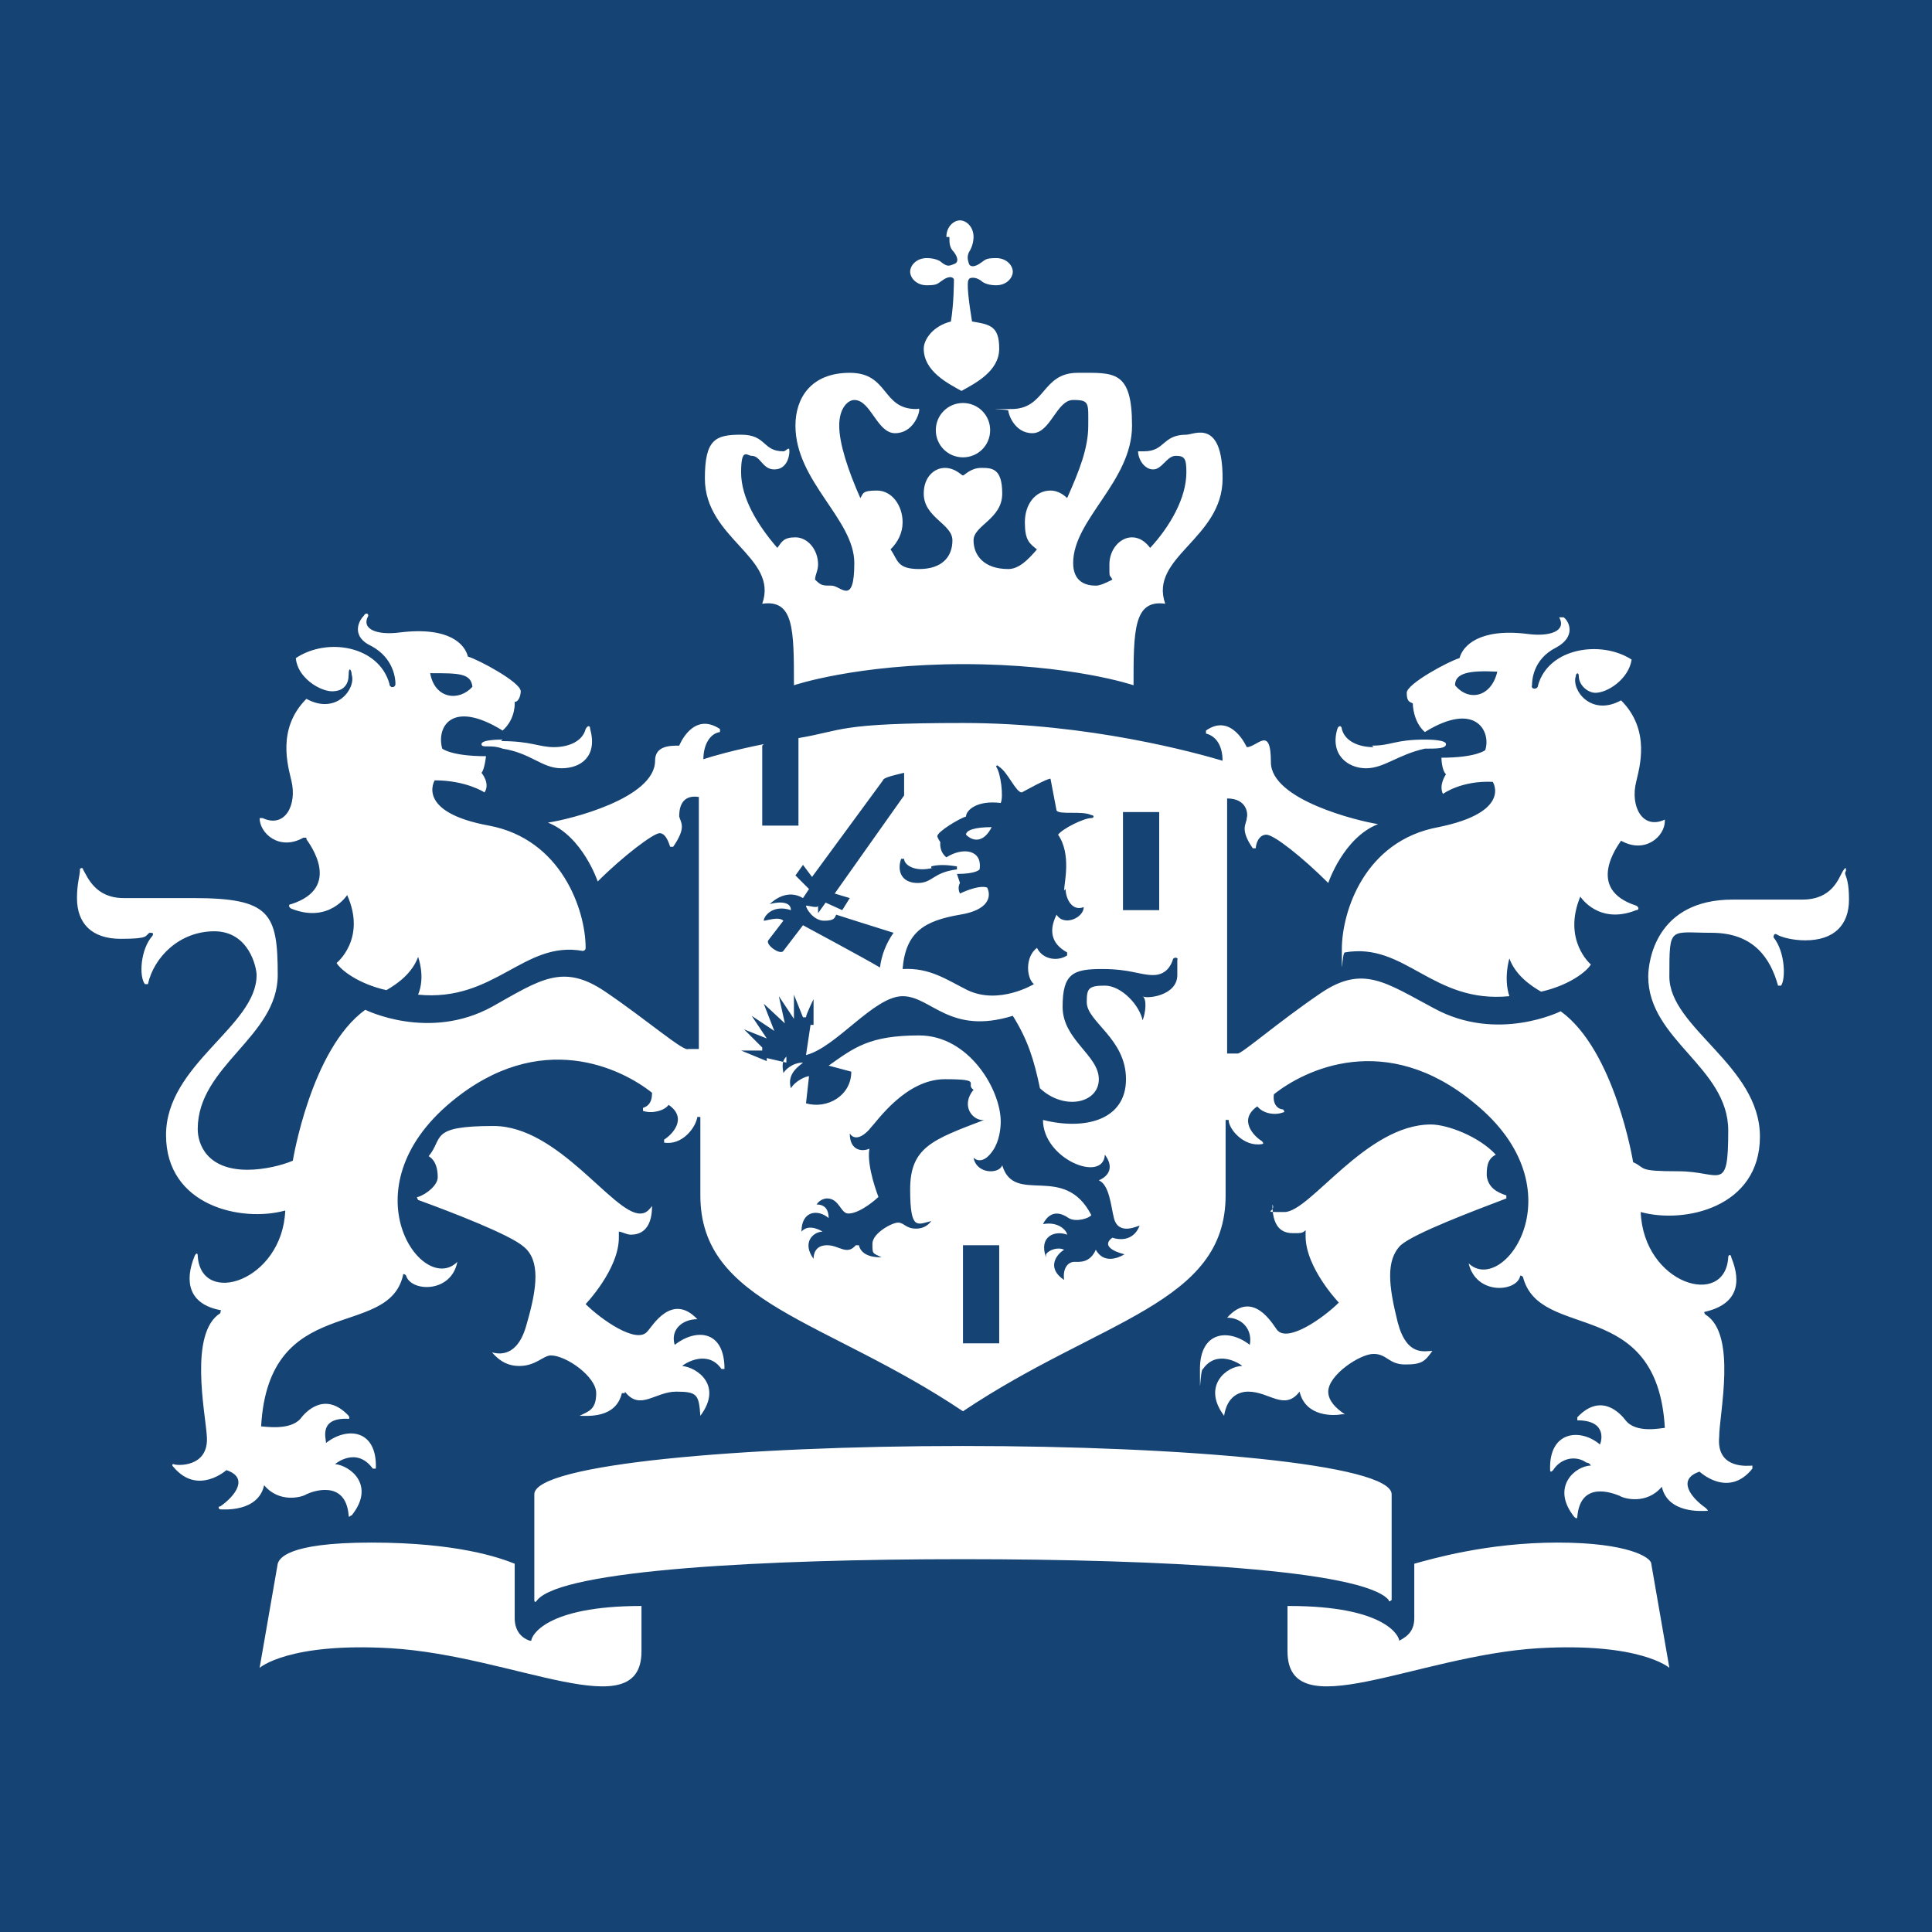 <svg xmlns="http://www.w3.org/2000/svg" data-name="Layer 1" viewBox="0 0 128 128"><rect x="0" y="0" width="128" height="128" fill="#808080" stroke="none"/><defs><clipPath id="a"><path d="M0 0h128v128H0z" style="stroke-width:0;fill:none"/></clipPath></defs><g style="clip-path:url(#a)"><path d="M-2.8-121h135.1v270.2H-2.8V-121Z" style="fill:#154373;stroke-width:0"/><path d="M66.2 89h-2.4v-6.5h2.4V89Zm10.6-28.7h-2.4v-6.5h2.4v6.5ZM33.3 49c-.2 0-1.4 0-1.4.3s.6 0 1.4.3c1.9.3 2.6 1.3 3.9 1.3s2.4-.8 1.9-2.6c0-.3-.2-.2-.3 0-.2.8-1.1 1.2-2.1 1.2s-1.5-.4-3.5-.4Zm-13 6.6c.2.3 2.4 3.2-1 4.3-.2 0-.2.2 0 .3 2.5 1 3.7-.9 3.7-.9 1.3 2.9-.7 4.5-.7 4.5.3.5 1.5 1.4 3.3 1.8.7-.4 1.7-1.1 2.1-2.2 0 0 .5 1.3 0 2.5 5.1.5 7-3.6 10.9-2.9 0 0 .2 0 .2-.2 0-2.5-1.6-7.2-6.4-8.1-4.9-.9-3.6-3-3.6-3 2.1 0 3.3.8 3.3.8.4-.6-.2-1.3-.2-1.3.2-.2.3-1.1.3-1.1-2.3 0-2.9-.5-2.9-.5-.4-1.4.6-3.3 4-1.2.9-.8.8-1.9.8-1.9.3 0 .4-.5.4-.7 0-.6-2.8-2.1-3.5-2.3-.2-.8-1.2-2-4.5-1.6-1.5.2-2.6-.2-2.1-1.1 0-.2-.2-.2-.3 0-.4.4-.8 1.4.5 2 1.5.8 1.6 2.2 1.6 2.5s-.4.3-.4 0c-.7-2.5-4.1-3.1-6.2-1.7.1 1.3 1.6 2.2 2.4 2.2s1.1-.5 1.1-1.1.2-.3.2 0c.3.9-1 2.7-3 1.6-2 2-1.2 4.5-1 5.4.4 1.6-.4 3.2-1.9 2.5h-.2c0 1 1.3 2.2 2.9 1.3h.2Zm11-10.1c-.9 1-2.5.8-2.8-.9 1.9 0 2.7 0 2.8.9Zm59.7 4c-1 0-1.9-.4-2.1-1.2 0-.2-.2-.3-.3 0-.5 1.7.7 2.6 1.9 2.6s2.1-.9 3.9-1.3c.8 0 1.4 0 1.4-.3s-1.2-.3-1.4-.3c-2 0-2.2.4-3.5.4Zm19.3 4.8c0-.2 0 0 0 0-1.5.7-2.3-.9-1.9-2.5.2-.9 1-3.4-1-5.4-2 1.1-3.3-.7-3-1.6 0-.2.2-.3.2 0 0 .6.6 1.1 1.1 1.1.8 0 2.2-.9 2.4-2.2-2-1.3-5.5-.8-6.2 1.7 0 .3-.5.3-.4 0 0-.2 0-1.7 1.6-2.5 1.3-.7.9-1.7.5-2h-.3c.5.9-.6 1.3-2.1 1.1-3.2-.4-4.3.8-4.5 1.6-.7.2-3.5 1.7-3.5 2.3s.2.6.4.7c0 0 0 1.2.8 1.9 3.4-2.1 4.4 0 4 1.2 0 0-.6.5-2.9.5 0 0 0 .8.3 1.1 0 0-.5.7-.2 1.3 0 0 1.2-.9 3.3-.8 0 0 1.3 2-3.6 3-4.9.9-6.4 5.6-6.4 8.1s0 .2.2.2c4-.7 5.8 3.4 10.9 2.9-.4-1.2 0-2.5 0-2.5.4 1.1 1.4 1.8 2.1 2.2 1.8-.4 3-1.3 3.3-1.8 0 0-1.9-1.6-.7-4.5 0 0 1.2 1.9 3.7.9.2 0 .2-.2 0-.3-3.4-1.1-1.2-4-1-4.3 1.6.9 2.9-.3 2.9-1.3Zm-11.1-9.8c-.4 1.7-1.9 2-2.8.9 0-.8.9-1 2.8-.9ZM62.9 15.7c0 .4 0 .7.3 1 .3.4.3.7 0 .8s-.4.2-.8-.1c-.2-.2-.6-.3-1-.3-.7 0-1.1.5-1.1.9s.4.9 1.1.9.7-.1 1-.3c.4-.3.7-.3.8-.1 0 .1 0 1.6-.2 2.8-1.2.3-1.8 1.2-1.8 1.8 0 1.5 1.6 2.3 2.5 2.8.9-.5 2.5-1.3 2.5-2.8s-.6-1.6-1.8-1.8c-.2-1.2-.4-2.7-.2-2.8 0-.1.4-.2.8.1.2.2.6.3 1 .3.7 0 1.1-.5 1.1-.9s-.4-.9-1.1-.9-.7.1-1 .3c-.4.3-.7.3-.8.1 0-.1-.2-.4 0-.8.2-.3.3-.7.3-1 0-.7-.5-1.1-.9-1.1s-.9.4-.9 1.1Zm.9 11c-1 0-1.8.8-1.8 1.8s.8 1.8 1.8 1.8 1.8-.8 1.8-1.8-.8-1.8-1.8-1.8Zm0 17.3c7.2 0 11.3 1.4 11.3 1.4 0-3.6 0-5.7 2.1-5.4-1.1-3.1 3.8-4.3 3.8-8.3s-1.9-2.9-2.4-2.9c-1.6 0-1.4 1.1-2.8 1.1h-.4c0 .5.4 1.2 1 1.2s.9-.9 1.5-.9.7.2.7 1.1c0 1.7-1.1 3.6-2.4 5-.3-.4-.7-.7-1.2-.7-.8 0-1.5.8-1.5 1.8s0 .6.2 1c-.4.2-.8.4-1.1.4-.6 0-1.5-.2-1.5-1.5 0-2.9 3.9-5.4 3.9-9.1s-1.2-3.5-3.6-3.5-2.1 2.4-4.4 2.4-.2 0-.2.1c0 .2.4 1.5 1.6 1.5s1.6-2.2 2.7-2.2 1 .2 1 1.7-.6 3-1.4 4.8c-.3-.3-.7-.5-1.1-.5-1 0-1.7.9-1.7 2.1s.3 1.4.8 1.8c-.6.7-1.2 1.3-1.9 1.3-1.6 0-2.3-.9-2.3-1.9s1.9-1.4 1.9-3.1S65.7 31 65 31s-1.1.5-1.2.5-.5-.5-1.2-.5-1.4.6-1.4 1.7c0 1.6 1.9 2 1.9 3.1s-.7 1.9-2.2 1.9-1.4-.6-1.9-1.3c.5-.5.8-1.1.8-1.8 0-1.1-.7-2.1-1.7-2.1s-.9.2-1.1.5c-.8-1.8-1.4-3.6-1.4-4.8s.6-1.7 1-1.7c1.1 0 1.5 2.2 2.7 2.2s1.6-1.3 1.6-1.5 0-.1-.2-.1c-2.3 0-1.8-2.4-4.4-2.4s-3.6 1.7-3.6 3.5c0 3.7 3.9 6.2 3.9 9.1s-.9 1.5-1.5 1.5-.7 0-1.1-.4c0-.3.2-.6.2-1 0-1-.7-1.8-1.5-1.8s-.9.3-1.2.7c-1.3-1.5-2.4-3.3-2.4-5s.4-1.1.7-1.1c.6 0 .7.9 1.5.9s1-.8 1-1.2-.2 0-.4 0c-1.4 0-1.1-1.1-2.8-1.1s-2.4.3-2.4 2.9c0 4 4.9 5.2 3.8 8.3 2.1-.3 2.1 1.7 2.1 5.4 0 0 4.1-1.4 11.3-1.4Zm-13.2 5.3c-2 .4-3.4.8-4 1 0-.9.4-1.7 1.1-1.8v-.2c-1.8-1.2-2.7 1.1-2.7 1.1-.6 0-1.6 0-1.6 1 0 2.5-5.7 3.9-7.1 4.1 2.3.9 3.3 3.9 3.3 3.9 1.7-1.7 3.7-3.2 4.1-3.2s.6.6.7.9h.2c.9-1.3.5-1.6.4-2 0-.3 0-1.5 1.3-1.3v16.7h-.7c-.3.2-2.7-1.9-5.5-3.8s-4.3-.8-7.5 1c-4.2 2.3-8.4.2-8.4.2-3.6 2.6-4.8 10-4.8 10-.7.3-1.9.6-3 .6-2.7 0-3.3-1.7-3.3-2.7 0-4.2 5.3-6.1 5.3-10.2s-.5-5.1-5.6-5.1H8.2c-1.9 0-2.4-1.4-2.7-1.9 0-.2-.3 0-.2 0 0 .4-.2.9-.2 1.9 0 1.7 1 2.7 2.9 2.7s1.6-.2 1.9-.4c.2 0 .3 0 .2.2-.8.9-.9 2.7-.5 3.2h.2c.4-1.8 2.1-3.5 4.4-3.5s2.8 2.4 2.8 2.9c0 3.4-6 5.9-6 10.6s5 5.8 7.9 5c-.2 4.7-5.6 6.4-5.8 3 0-.2-.1-.2-.2 0-.7 1.7-.4 3.2 1.7 3.6.1 0 0 0 0 .2-2.1 1.3-1 6.6-.9 8.1.2 2.2-2.1 2-2.2 1.9 0 0-.2 0 0 .2 1.6 1.9 3.5.2 3.5.2 1.5.5.6 1.7-.4 2.4-.2 0-.1.2 0 .2.2 0 2.5.2 2.9-1.6 1 1.2 2.5.8 2.8.6.4-.2 2.6-1 2.8 1.4 0 .2.1 0 .2 0 1.6-2-.1-3.3-1.1-3.4 0 0 1.4-1.2 2.5.3h.2c.1-2.6-1.9-2.8-3.3-1.7 0-.3-.5-1.7 1.5-1.6 0 0 .1 0 0-.2-1.6-1.7-2.9-.2-3.2.2-.7.8-2.4.5-2.6.5.5-8.9 8.4-5.7 9.4-10 0-.2.2 0 .2 0 .3 1.1 3 1.2 3.4-.9 0 0 0-.2 0 0-2.3 2.3-7.4-4.8-.4-10.6 5.9-4.9 11.3-2.2 13.3-.6 0 .7-.3.9-.6 1v.2c.6.2 1.4 0 1.7-.4 1.3.9.2 2-.3 2.3v.2c1.2.2 2.1-1 2.2-1.7h.2v5.2c0 7.2 8.3 8.2 17.4 14.3 9.1-6.1 17.4-7.1 17.4-14.3v-5h.2c0 .6 1 1.8 2.2 1.6 0 0 .2 0 0-.2-.5-.3-1.6-1.4-.3-2.3.4.5 1.2.6 1.7.4.2 0 0-.2 0-.2-.3 0-.7-.3-.6-1 2-1.6 7.4-4.3 13.3.6 7 5.7 1.9 12.8-.4 10.6.5 2.1 3.1 1.9 3.4.9 0 0 0-.2.2 0 1.1 4.3 8.9 1.2 9.4 10-.2 0-1.9.4-2.6-.5-.3-.4-1.6-1.9-3.2-.2v.2c2 0 1.6 1.4 1.5 1.6-1.3-1.1-3.4-.9-3.3 1.7q0 .2.2 0c.5-.8 1.5-1 2.2-.5 0 0 .2 0 .3.2-1 0-2.7 1.4-1.1 3.4 0 0 .2.2.2 0 .2-2.4 2.3-1.6 2.8-1.4.3.2 1.8.6 2.8-.6.4 1.8 2.7 1.6 2.9 1.6s.2 0 0-.2c-1-.7-1.9-1.9-.4-2.4 0 0 1.9 1.8 3.5-.2v-.2c-.2 0-2.4.3-2.2-1.9 0-1.5 1.2-6.8-.9-8.1 0 0-.2-.2 0-.2 2.1-.5 2.4-1.9 1.7-3.6 0-.2-.2-.2-.2 0-.2 3.4-5.6 1.8-5.8-3 2.9.8 7.9-.3 7.9-5s-6-7.2-6-10.6 0-2.9 2.8-2.9 3.9 1.7 4.4 3.5h.2c.3-.4.3-2.2-.5-3.2 0 0 0-.3.2-.2.3.2 1.1.4 1.9.4 1.9 0 2.9-1 2.9-2.7s-.4-1.6-.2-1.9c0-.2 0-.3-.2 0-.3.5-.7 1.9-2.7 1.9h-4.6c-5.1 0-5.6 4.1-5.6 5.1 0 4.2 5.3 6 5.3 10.2s-.5 2.7-3.3 2.7-2.1-.2-3-.6c0 0-1.2-7.4-4.8-10 0 0-4.2 2.1-8.4-.2-3.2-1.7-4.7-2.9-7.5-1s-5.2 4-5.5 4h-.7V52.9c1.3 0 1.4 1 1.3 1.3 0 .4-.5.7.4 2h.2c0-.3.2-.9.7-.9s2.4 1.5 4.1 3.2c0 0 1-3 3.3-3.9-1.3-.2-7.1-1.6-7.1-4.1s-.9-1-1.6-1c0 0-1-2.3-2.7-1.1v.2c.8.2 1.1 1 1.1 1.8-1.7-.5-8.8-2.5-17.2-2.5s-7.9.5-10.9 1v5.8h-2.4v-5.3m-15.4 59.3c-.6-.2-1-.7-1-1.5v-3.6c-1-.4-3.8-1.4-9.5-1.4s-6.1 1.1-6.2 1.4l-1.2 6.9s1.9-1.7 8.7-1.3c8.2.5 16.6 5.3 16.6.2v-3c-6.4 0-7.3 2-7.3 2.3h-.1Zm50.2-2.3v3c0 5.1 8.5.3 16.6-.2 6.8-.4 8.7 1.3 8.7 1.3l-1.2-6.9c0-.4-1.5-1.4-6.2-1.4s-8.4 1.1-9.5 1.4v3.6c0 .8-.4 1.2-1 1.5 0-.3-.9-2.3-7.3-2.3Zm-21.5-3.1c13.1 0 26.5.7 28.2 2.7 0 .2.2 0 .2 0v-7c0-2-13.8-3.2-28.4-3.2S35.4 97 35.4 99v7s0 .3.2 0c1.7-2 15.1-2.7 28.2-2.7ZM52.1 70.4l-1.3-.3v.2l-1.7-.7h1.4v-.2l-1.2-1.2 1.5.6-1-1.5 1.5 1-.7-1.8 1.4 1.3-.4-1.8 1 1.5v-1.6l.6 1.5h.2c0-.2.5-1.2.5-1.2v1.7h-.2l-.3 2c2-.5 4.5-3.9 6.4-3.9s3.1 2.6 7.3 1.3c1 1.6 1.4 2.9 1.8 4.8 1.6 1.5 3.9 1 3.9-.6s-2.4-2.6-2.4-4.8.7-2.5 2.6-2.5 2.5.4 3.4.4 1.2-.7 1.3-1c0-.2.4-.2.3 0v1c0 1.4-2.1 1.6-2.3 1.4 0 0-.2 0 0 0 .3.2.2 1.1 0 1.6-.2-1-1.4-2.3-2.5-2.3s-1.2.2-1.2 1.1c0 1.3 2.6 2.4 2.6 5.1s-2.7 3.4-5.5 2.7c0 2.6 4 4.2 4.1 2.3.6.8.3 1.4-.4 1.7.7.3.8 1.7 1 2.5.3 1.2 1.6.5 1.7.5-.5 1.3-1.8.8-1.8.8-.7.5 0 .9.8 1.1-.5.3-1.4.6-1.9-.3-.4.9-1.1.8-1.4.8-.5 0-.8.5-.7 1.2-1.2-.8-.5-1.7 0-2-.4-.2-1 0-1.2.3v.2c-.5-1.4.6-1.8 1.4-1.5 0-.2-.5-.9-1.6-.7.2-.4.7-1.1 1.7-.4.5.3 1.4 0 1.5-.2-1.8-3.5-5.1-.6-5.9-3.3-.2.6-1.7.6-1.9-.5.2.2.7.4 1.3-.5.4-.6.5-1.4.5-1.9 0-2.1-2.1-5.7-5.4-5.7s-4.3.8-6 2l1.5.4c0 1.6-1.6 2.5-3 2.1l.2-1.8c-.2 0-.9.3-1.2.8-.3-1 .6-1.5.8-1.7-.7 0-1.2.5-1.3.7 0-.2-.2-.7.2-1.1v.4Zm4.6 12.1c-.6.7-1.1 0-1.9 0s-.9.6-.9.9c-.8-1.1 0-1.8.6-1.8 0 0-.9-.6-1.4 0 0-1.4 1.1-1.5 1.8-.9 0-.5-.2-.9-.8-.9.2-.3.5-.4.7-.4.8 0 .9 1 1.4 1 .8 0 1.9-1 2-1.1 0 0-.8-2-.6-3.2-.4.2-1.3.2-1.3-1 .4.6 1.1 0 1.4-.4.4-.4 2.3-3.2 4.9-3.2s1.3.3 1.9.7c-.9 1.1 0 2.1.7 2-3.4 1.3-4.9 1.8-4.9 4.6s.5 2.3 1.4 2.1c-.3.4-.7.5-1 .5-.7 0-.8-.4-1.2-.4s-1.7.7-1.7 1.4 0 .6.6.9c-.3 0-1.3 0-1.5-.8h-.2Zm9-27.7c-1.1 0-1.7.2-1.7.5.5.5 1.2.5 1.7-.5Zm-4 2.6c.7-.2 1.6 0 1.7 0v.2c-1.6.2-1.6.9-2.6.9s-1.4-.7-1.1-1.6h.2c0 .4.7.9 1.9.6h-.1ZM41.4 92.2c1 1.3 2 0 3.4 0s1.5.2 1.6 1.6c1.5-2-.2-3.2-1.2-3.3.2-.2 1.7-1.1 2.6.2h.2c0-2.6-1.9-2.7-3.3-1.6-.3-1 .5-1.7 1.5-1.7s.2 0 0 0c-1.7-1.8-3 .5-3.3.8-.7.9-3.1-.8-4.1-1.8 0 0 2.2-2.3 2.2-4.4v-.4c.2 0 .5.2.8.2.5 0 1.4-.2 1.4-1.9-.3.4-.5.5-.8.5-1.8 0-5.4-5.8-9.7-5.8s-3.3.8-4.3 2c.5.3.6.9.6 1.4s-.7 1.1-1.3 1.3c-.1 0-.1 0 0 .2 2.2.8 6.1 2.3 7 3.1 1.1.9.9 2.7.2 5.1-.6 2.3-1.9 2-2.3 1.9.6.7 1.2.9 1.8.9 1.1 0 1.6-.7 2.1-.7 1 0 3 1.4 3 2.5s-.5 1.2-1.1 1.5c.5 0 2.4.2 2.8-1.5h.2Zm47.7 1.5c-.6-.4-1.1-.9-1.1-1.5 0-1.1 2.1-2.5 3-2.5s1 .7 2.1.7 1.3-.2 1.8-.9c-.5 0-1.7.4-2.3-1.9-.6-2.4-.8-4.1.2-5.1.9-.8 4.9-2.3 7-3.1v-.2c-.6-.2-1.2-.5-1.3-1.3 0-.5 0-1.1.6-1.4-1.1-1.2-3.2-2-4.3-2-4.3 0-8 5.8-9.7 5.8s-.5 0-.8-.5c0 1.8.9 1.9 1.4 1.9s.6 0 .8-.2v.4c0 2.1 2.2 4.4 2.2 4.4-1 1-3.4 2.7-4.1 1.8-.3-.4-1.6-2.7-3.3-.8 1 0 1.7.8 1.5 1.8-1.4-1.1-3.3-.9-3.3 1.6s0 0 .2 0c.9-1.3 2.4-.4 2.6-.2-1 0-2.7 1.3-1.2 3.3.2-1.3 1-1.6 1.6-1.6 1.4 0 2.4 1.3 3.4 0 .4 1.7 2.3 1.6 2.8 1.5h.2ZM54.2 60c0 .2-.6 0-.8 0 0 .2.5 1 1.2 1s.7-.2.8-.4c0 0 2.5.8 3.8 1.2-.5.7-.8 1.5-.9 2.3-1-.6-5.1-2.8-5.1-2.8L51.9 63c-.2.3-1.2-.4-1-.7l1-1.3c-.3-.3-1.1 0-1.3 0 0-.3.6-1.1 1.8-.7 0-.7-1.1-.5-1.4-.4.3-.3 1.2-1 2.2-.4l.4-.6-.9-.9.5-.7.6.8 4.7-6.4c0-.2 1-.4 1.4-.5v1.5l-4.6 6.5 1 .3-.5.8-1.1-.5-.5.7V60Zm16.4-1.1c0 .6.4 1.5 1.2 1.2 0 .7-1.3 1.3-1.8.5-.5 1-.4 1.9.7 2.5v.2c-.6.4-1.6.3-2-.5-.8.6-.7 2-.2 2.4 0 0-2.3 1.4-4.4.4-1.4-.7-2.5-1.5-4.3-1.4.2-2.5 1.5-3.2 3.8-3.6 1.9-.3 2.1-1.2 1.8-1.8-.6-.2-1.8.4-1.8.4-.2-.4 0-.7 0-.7l-.2-.6c1.3 0 1.5-.3 1.5-.3.2-1.3-1.1-1.5-2.2-.8-.5-.4-.4-1-.4-1s-.2-.3-.2-.4c0-.3 1.5-1.2 1.9-1.3 0-.4.7-1.1 2.3-.9.2-.4 0-2-.3-2.4 0 0 0-.2.2 0 .6.4 1.1 1.7 1.5 1.7 0 0 1.8-1 1.9-.9l.4 2.1c.2.3 1.7 0 2.3.3.2 0 .2.2 0 .2-.5 0-1.9.7-2.2 1.1.9 1.3.4 3.2.4 3.7Z" style="fill:#fff;stroke-width:0"/></g></svg>